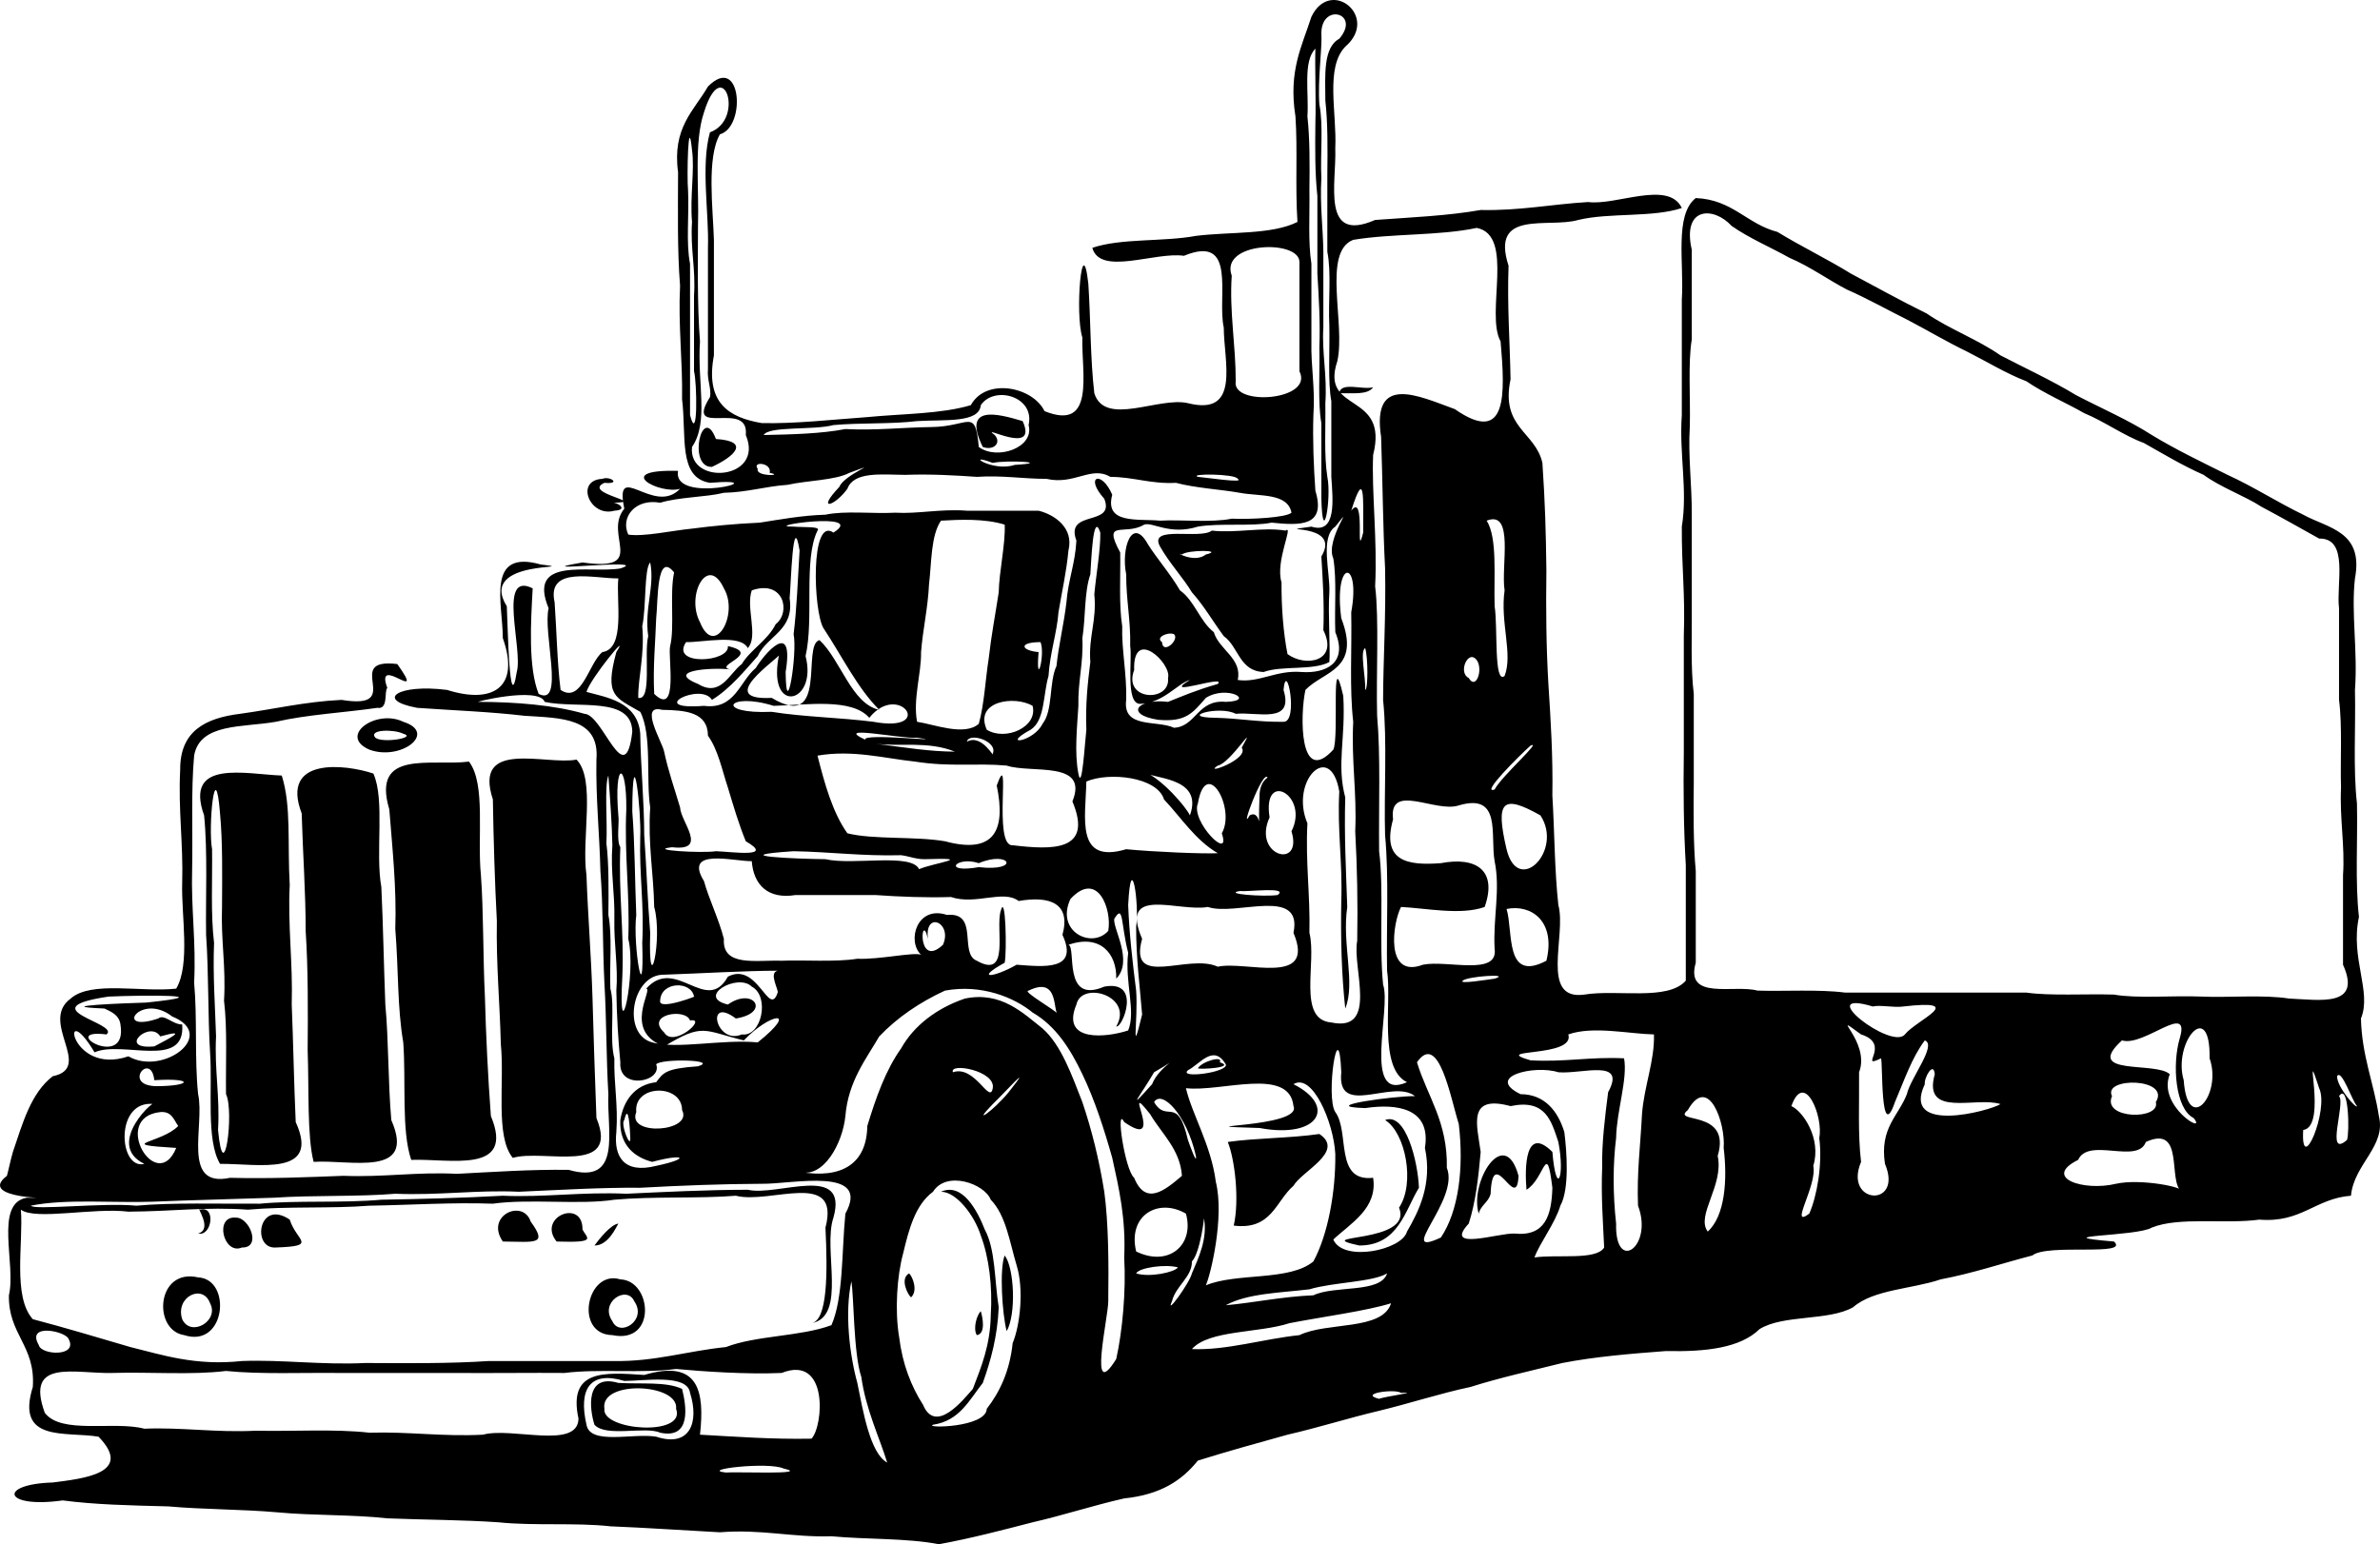 <?xml version="1.0" encoding="UTF-8" standalone="no"?>
<!-- Generator: imaengine 6.0   -->

<svg
   viewBox="0 0 1195.047 775.456"
   version="1.1"
   id="svg2536"
   sodipodi:docname="truck.svg"
   width="1195.047"
   height="775.456"
   inkscape:version="1.2 (dc2aedaf03, 2022-05-15)"
   xmlns:inkscape="http://www.inkscape.org/namespaces/inkscape"
   xmlns:sodipodi="http://sodipodi.sourceforge.net/DTD/sodipodi-0.dtd"
   xmlns="http://www.w3.org/2000/svg"
   xmlns:svg="http://www.w3.org/2000/svg"
   xmlns:rdf="http://www.w3.org/1999/02/22-rdf-syntax-ns#"
   xmlns:cc="http://creativecommons.org/ns#"
   xmlns:dc="http://purl.org/dc/elements/1.1/">
  <title
     id="title5005">Truck</title>
  <sodipodi:namedview
     id="namedview2538"
     pagecolor="#ffffff"
     bordercolor="#000000"
     borderopacity="0.25"
     inkscape:showpageshadow="2"
     inkscape:pageopacity="0.0"
     inkscape:pagecheckerboard="0"
     inkscape:deskcolor="#d1d1d1"
     showgrid="false"
     inkscape:zoom="0.83616384"
     inkscape:cx="824.59916"
     inkscape:cy="401.83513"
     inkscape:window-width="1920"
     inkscape:window-height="1017"
     inkscape:window-x="1912"
     inkscape:window-y="-8"
     inkscape:window-maximized="1"
     inkscape:current-layer="svg2536" />
  <defs
     id="defs2" />
  <g
     id="layer1"
     style="fill:#000000;fill-opacity:1"
     transform="translate(-121.519,-150.544)">
    <path
       d="m 593,926 c 16.337,-2.994 31.63,-7.038 47,-11 15.72,-3.611 30.243,-8.425 46,-12 18.45,-1.904 28.991,-9.088 37,-19 14.716,-4.615 29.884,-8.784 45,-13 15.732,-3.599 30.359,-8.31 46,-12 15.564,-3.767 30.071,-8.598 46,-12 14.672,-4.659 30.529,-8.139 46,-12 16.183,-3.149 34.023,-4.645 52,-6 19.762,0.431 37.232,-1.437 47,-11 11.9,-7.43 34.67,-4.001 47,-11 10.33,-8.999 29.57,-9.094 44,-14 16.24,-3.089 30.66,-8.009 46,-12 7.61,-6.15 49.19,0.609 41,-7 -37.15,-3.12 11.77,-2.46 19,-7 13.76,-5.567 37.04,-1.628 54,-4 21.1,1.767 28.04,-10.629 46,-12 1.45,-15.898 17.78,-24.788 14,-40 -2.56,-16.771 -8.54,-30.125 -9,-49 5.57,-13.503 -5.47,-30.25 -1,-51 -1.98,-17.353 -0.59,-38.08 -1,-57 -1.98,-17.353 -0.59,-38.08 -1,-57 1.46,-19.633 -1.99,-38.626 0,-56 4.48,-23.81 -13.56,-25.107 -26,-32 -13.05,-6.283 -24.72,-13.945 -38,-20 -12.9,-6.427 -25.99,-12.68 -38,-20 -11.76,-7.571 -25.3,-13.372 -38,-20 -12.02,-7.308 -25.28,-13.387 -38,-20 -11.35,-7.979 -25.55,-13.117 -37,-21 -12.97,-6.365 -25.36,-13.304 -38,-20 -11.95,-7.385 -25.02,-13.652 -37,-21 -15.376,-3.956 -22.45,-16.218 -41,-17 -10.838,8.493 -5.787,32.882 -7,51 0,19.331 0,38.669 0,58 -1.388,19.557 3.006,37.606 0,56 -0.095,21.335 1.735,33.026 1,55 0,19.331 0,38.669 0,58 -0.277,19.609 -0.077,38.745 1,57 0,19.331 0,38.669 0,58 -9.038,10.294 -34.397,4.272 -51,7 -22.416,3.085 -8.823,-29.845 -13,-45 -1.913,-17.419 -1.906,-36.763 -3,-55 0.325,-19.656 -0.825,-37.844 -2,-56 -1.076,-18.255 -1.277,-37.391 -1,-57 -0.257,-20.267 -0.66,-33.913 -2,-54 -3.56,-15.772 -21.119,-17.549 -16,-42 -0.335,-18.996 -1.718,-36.951 -1,-57 -9.259,-28.591 20.007,-18.661 35,-23 15.557,-3.775 37.544,-1.124 52,-6 -6.644,-14.108 -32.991,-1.131 -47,-3 -18.26,1.072 -34.248,4.42 -54,4 -16.426,2.906 -34.981,3.687 -53,5 -27.266,11.878 -19.329,-18.5 -20,-36 0.854,-17.807 -5.161,-40.394 5,-51 17.402,-14.942 -7.411,-35.117 -17,-15 -4.677,14.655 -11.634,27.034 -8,50 1.15,17.089 -0.183,34.759 1,53 -12.855,6.476 -33.809,4.859 -51,7 -16.293,3.039 -37.585,1.084 -52,6 3.928,14.231 31.526,1.863 46,4 26.985,-11.131 16.557,20.522 20,36 0.052,17.23 8.588,44.702 -18,38 -14.547,-3.406 -41.692,11.991 -47,-5 -2.026,-17.305 -1.806,-36.862 -3,-55 -3.107,-27.733 -6.832,15.006 -3,27 -0.524,17.646 6.797,47.408 -19,37 -5.935,-12.247 -29.347,-16.96 -37,-3 -14.869,4.462 -34.387,4.282 -52,6 -17.328,1.237 -36.481,3.406 -53,3 -16.541,-2.791 -28.485,-10.183 -24,-34 0,-19.331 0,-38.669 0,-58 -0.483,-15.858 -3.717,-41.209 3,-53 13.355,-3.791 10.769,-40.907 -6,-24 -7.081,12.25 -18.031,20.638 -15,43 -0.032,19.363 -0.429,39.098 1,57 -0.995,20.327 1.329,37.34 1,57 2.303,18.465 -2.123,39.463 14,42 35.669,-2.96 -19.142,11.44 -16,-6 -33.717,-0.881 -8.965,12.103 1,9 -13.15,13.844 -33.216,-15.16 -28,10 -10.874,13.159 12.501,31.672 -21,27 -32.301,5.601 36.235,-2.468 19,3 -15.539,2.631 -46.932,-6.32 -36,20 -3.021,12.079 8.253,49.645 -5,43 -5.302,-13.262 -3.966,-35.92 -3,-53 -17.894,-8.959 -4.756,30.508 -8,42 -3.758,23.658 -4.527,-24.405 -5,-33 -15.099,-24.158 39.736,-18.162 17,-21 -27.716,-7.831 -19,19.822 -19,37 8.851,24.904 -5.135,33.218 -28,26 -24.679,-3.137 -36.487,5.035 -15,9 18.048,1.283 36.716,1.952 54,4 18.188,1.143 37.756,0.912 36,22 -0.361,19.692 1.566,37.102 2,56 1.402,17.93 1.102,37.566 2,56 1.088,18.243 0.903,37.766 2,56 -0.846,18.485 7.131,45.8 -20,38 -19.557,-0.226 -37.606,1.063 -56,2 -20.366,-1.035 -36.862,1.806 -57,1 -18.626,0.705 -37.157,1.512 -57,1 -24.589,5.257 -12.529,-26.139 -16,-42 -1.842,-17.489 -0.361,-38.307 -2,-56 1.048,-20.379 -1.596,-37.073 -1,-57 0.383,-18.948 -0.609,-39.277 1,-57 2.854,-16.478 24.599,-14.069 41,-17 15.714,-3.617 34.1,-4.568 51,-7 5.692,0.958 3.313,-8.457 5,-10 -6.57,-17.776 20.28,9.395 5,-12 -28.337,-3.344 4.874,23.433 -28,18 -18.434,0.897 -33.984,4.685 -51,7 -17.182,2.149 -30.12,8.549 -30,28 -1.048,20.379 1.596,37.073 1,57 -0.499,15.974 4.193,40.797 -3,53 -17.358,1.974 -42.785,-4.117 -53,5 -16.001,11.749 11.785,34.679 -9,39 -10.946,8.385 -15.104,23.564 -20,38 -1.085,3.65 -2.286,9.484 -3,12 -16.151,12.299 30.291,10.999 10,11 -16.556,2.776 -5.298,33.371 -9,49 -0.376,19.708 13.415,25.253 12,46 -8.747,28.079 16.406,22.263 33,25 17.794,18.371 -7.611,21.037 -23,23 -27.65,0.818 -24.916,13.172 5,9 16.523,2.138 32.755,2.478 53,3 17.754,1.578 37.256,1.413 55,3 17.674,1.657 37.611,1.058 55,3 18.584,0.747 37.929,0.739 56,2 17.49,1.841 38.615,0.053 56,2 18.567,0.764 36.65,2.019 55,3 21.004,-1.672 36.05,2.618 56,2 17.682,1.65 37.796,0.873 54,4 z m -78,-38 c 14.408,3.224 -24.462,1.499 -29,2 -13.691,-1.459 21.465,-5.543 29,-2 z m 52,-3 c -8.62,-4.626 -12.142,-25.952 -15,-40 -3.918,-14.316 -6.395,-35.075 -3,-51 1.322,7.28 1.025,36.08 5,48 2.26,16.305 9.223,30.663 13,43 z M 453,870 c 15.873,3.363 13.119,-13.581 11,-22 -8.057,-3.762 -20.273,-2.307 -32,-3 -16.823,-4.882 -14.426,13.345 -12,21 5.745,6.432 25.513,0.621 33,4 z m 137,-4 c 13.367,-1.964 18.225,-12.443 25,-21 4.044,-11.288 7.358,-23.31 8,-38 -2.164,-13.168 -1.57,-29.098 -7,-39 -3.609,-9.241 -11.164,-23.884 -22,-19 7.695,-0.031 16.836,11.871 20,22 4.073,10.817 5.963,25.417 5,40 -0.233,15.099 -4.759,25.909 -9,37 -4.894,5.593 -18.698,22.928 -25,8 -5.969,-9.363 -10.313,-20.355 -12,-34 -2.263,-13.351 -1.059,-30.884 2,-42 2.935,-12.397 6.185,-24.483 15,-31 6.764,-10.793 25.835,-4.098 29,4 7.586,7.746 9.475,21.193 13,33 3.703,11.841 1.769,30.001 -2,39 -1.454,13.878 -6.316,24.352 -13,33 -0.351,9.486 -31.59,9.836 -27,8 z m -178,-3 c -0.467,15.647 -33.415,4.02 -48,8 -20.379,1.048 -37.073,-1.596 -57,-1 -17.353,-1.979 -38.08,-0.588 -57,-1 -19.983,1.035 -37.471,-1.806 -56,-1 -15.296,-4.035 -41.721,3.052 -50,-8 -10.063,-27.546 15.15,-19.488 34,-20 18.769,-0.563 39.788,1.12 57,-1 17.21,1.739 38.482,0.795 56,1 19.331,0 38.669,0 58,0 18.357,0.151 40.767,-0.141 56,0 17.154,-2.177 38.988,0.319 56,-2 13.718,1.287 35.657,2.781 53,2 23.606,-9.354 21.034,26.51 15,33 -19.705,0.373 -37.686,-0.982 -56,-2 2.403,-21.735 -0.543,-38.126 -28,-30 -20.322,-1.345 -38.344,-2.833 -33,22 z m 49,-5 c 5.231,14.077 -37.443,10.941 -36,0 -2.302,-14.64 37.534,-12.78 36,0 z m 7,-8 c 4.716,14.743 -0.061,27.622 -17,22 -11.596,-1.938 -33.15,4.395 -35,-6 -4.024,-17.558 1.468,-27.287 19,-22 9.268,0.096 31.746,-3.763 33,6 z m 357,0 c 10.296,-0.603 -8.331,1.802 -11,3 -10.699,-2.656 8.038,-5.172 11,-3 z M 156,823 c 4.811,9.03 -13.915,8.062 -15,3 -6.592,-11.327 13.751,-6.946 15,-3 z m 58,-2 c 20.952,6.736 24.088,-28.114 7,-29 -21.025,-4.771 -22.933,26.535 -7,29 z m 215,0 c 22.394,4.623 19.961,-27.423 4,-28 -16.85,-5.164 -23.478,27.624 -4,28 z m 183,0 c 4.539,-0.63 2.971,-8.789 2,-12 -2.137,1.999 -3.967,8.906 -2,12 z m 15,-2 c 4.914,-8.713 3.725,-32.027 -1,-38 -2.726,6.525 -1.263,29.565 1,38 z m -98,-4 c 18.003,-3.328 5.568,-37.101 11,-53 7.718,-27.562 -28.103,-10.511 -43,-14 -20.947,0.025 -42.115,1.121 -61,2 -21.98,-1.008 -41.333,1.903 -62,1 -19.849,1.123 -41.588,1.648 -61,2 -19.214,1.758 -42.994,0.242 -61,2 -20.85,0.122 -43.872,-0.636 -62,1 -16.593,-1.599 -51.316,2.356 -53,0 17.41,-3.562 41.918,-1.318 61,-2 20.128,-0.844 41.927,-1.309 61,-2 19.637,-1.335 42.797,-0.439 61,-2 21.876,0.904 41.229,-2.007 62,-1 20.101,-0.871 41.051,-2.185 61,-2 19.874,-1.098 41.302,-1.934 61,-2 14.707,0.285 55.213,-8.933 42,15 -1.893,19.079 -0.964,42.272 -7,56 -15.563,5.768 -37.581,5.088 -53,11 -19.077,1.895 -35.854,7.382 -56,7 -20.972,0 -43.236,0 -63,0 -19.635,1.337 -42.136,1.1 -62,1 -22.028,1.056 -41.491,-1.745 -62,-1 -23.513,2.54 -40.111,-3.125 -56,-7 -16.222,-4.75 -33.333,-9.903 -49,-14 -10.289,-11.33 -4.657,-38.599 -6,-55 7.276,5.467 36.458,-1.151 54,1 22.572,-0.152 38.78,-2.479 60,-1 19.233,-1.739 42.738,-0.498 61,-2 20.64,-0.332 41.513,-1.723 62,-1 18.37,-2.602 43.93,0.694 61,-2 19.233,-1.739 42.738,-0.498 61,-2 17.102,4.432 52.693,-13.43 45,16 1.096,22.717 1.099,46.588 -7,48 z M 227,805 c 4.77,8.856 -9.69,17.25 -14,8 -3.636,-11.234 10.366,-18.042 14,-8 z m 593,0 c -4.321,13.876 -32.155,9.231 -46,16 -18.33,1.924 -36.638,7.732 -54,7 8.553,-9.644 33.451,-7.935 49,-13 16.96,-3.295 38.297,-6.074 51,-10 z m -380,-1 c 6.665,9.549 -7.334,18.284 -11,10 -6.665,-9.549 7.334,-18.284 11,-10 z m 139,-2 c 3.503,-3.233 0.852,-10.248 -1,-12 -4.913,2.701 -0.438,11.148 1,12 z m 239,-12 c -3.2,10.117 -26.294,5.882 -37,11 -15.607,0.637 -30.228,3.782 -44,5 10.729,-5.936 27.1,-6.235 42,-8 11.814,-3.589 31.765,-3.592 39,-8 z m -105,-3 c -1.815,2.542 -14.523,5.12 -21,3 1.452,-2.905 14.86,-4.782 21,-3 z m -27,-5 c 0.995,16.725 -0.902,37.141 -4,51 -14.295,22.963 -3.953,-21.076 -4,-29 0.254,-19.202 0.115,-39.392 -2,-55 -2.57,-16.095 -6.294,-31.041 -11,-45 -5.335,-13.613 -10.602,-28.676 -20,-37 -9.751,-7.662 -20.806,-18.795 -39,-15 -14.152,4.796 -25.657,13.62 -32,25 -7.776,10.888 -12.648,24.687 -17,39 -0.267,18.681 -12.491,26.786 -34,23 12.015,3.446 21.627,-14.343 23,-28 1.438,-17.51 10.507,-28.77 17,-40 9.121,-9.543 20.237,-17.098 33,-23 18.397,-3.392 34.934,3.504 44,11 11.798,6.867 18.982,18.353 25,31 6.182,12.767 11.107,28.17 15,42 3.371,15.294 6.908,30.427 6,50 z m -443,-5 c 9.983,0.265 3.84,-15.123 -3,-15 -11.089,-1.06 -6.254,18.937 3,15 z m 17,0 c 21.517,-0.769 10.324,-3.207 7,-14 -15.831,-10.656 -19.163,14.822 -7,14 z m 667,0 c -3.924,6.567 -23.594,3.335 -35,5 2.688,-7.339 10.43,-17.253 13,-26 4.646,-8.256 3.248,-27.238 2,-37 -3.169,-10.365 -9.784,-18.971 -22,-19 -18.189,-8.916 7.206,-14.819 19,-11 11.849,1.012 34.381,-7.126 25,10 -1.531,12.003 -3.261,25.494 -3,38 -0.612,14.147 0.487,28.268 1,40 z m -507,-1 c 7.01,0.042 10.925,-9.303 12,-11 -3.767,0.403 -9.632,7.798 -12,11 z m 384,0 c 19.665,0.042 22.99,-17.606 30,-29 -0.483,-12.79 -6.561,-38.133 -17,-34 10.32,6.36 15.182,31.88 7,44 7.481,18.314 -46.165,13.234 -20,19 z m -430,-2 c 16.573,0.169 22.581,1.796 14,-10 -3.896,-11.684 -23.021,-3.014 -14,10 z m 27,0 c 20.674,0.685 15.297,-1.578 13,-6 0.276,-15.719 -22.968,-6.412 -13,6 z m -180,-4 c 7.007,1.543 8.999,-14.208 1,-12 -2.431,-2.028 6.688,9.739 -1,12 z m 520,-4 c 19.068,2.403 21.058,-12.277 30,-20 4.188,-7.343 26.089,-17.267 13,-26 -14.535,2.13 -31.382,1.953 -46,4 3.489,8.461 5.977,28.949 3,42 z m -15,-4 c 2.047,10.397 -2.708,20.294 -6,28 -1.064,4.734 -13.701,22.039 -10,14 1.831,-7.72 10.128,-12.132 10,-20 4.253,-4.272 6.58,-24.202 6,-22 z m -9,-2 c 4.379,15.647 -8.586,27.001 -25,19 -4.342,-18.45 11.342,-26.995 25,-19 z m 147,0 c 1.038,-4.295 4.962,-5.706 6,-10 0.963,-25.837 13.171,10.301 14,-9 -7.006,-25.62 -24.75,2.997 -20,19 z m 353,-11 c 2.43,-2.234 -20.85,-6.737 -33,-4 -16.22,3.912 -37.16,-2.965 -19,-12 5.18,-11.577 29.89,2.375 34,-9 19.74,-8.971 10.76,19.847 18,25 z m -329,-1 c 9.25,-5.578 9.984,-25.404 13,-1 -0.398,13.601 -3.427,24.574 -19,23 -7.867,-0.411 -36.069,9.097 -23,-5 3.421,-10.578 4.881,-23.121 6,-36 -1.875,-13.673 -6.854,-28.906 15,-23 17.722,-3.724 20.469,7.532 24,18 3.469,17.836 -1.061,28.062 -3,5 -13.738,-13.641 -13.925,8.013 -13,19 z m -173,-7 c -8.312,7.066 -18.157,15.43 -24,1 -4.686,-3.926 -9.487,-36.771 -5,-28 21.807,15.144 -2.318,-23.392 13,-4 5.758,9.809 15.062,17.632 16,31 z m -521,-6 c -12.994,3.307 -15.062,-32.677 5,-30 1.644,-4.164 -25.476,20.103 -5,30 z m 38,0 c 19.221,-0.14 50.604,6.612 38,-21 -0.873,-19.424 -1.241,-40.675 -2,-59 0.631,-20.929 -2.055,-39.861 -1,-60 -1.22,-21.189 0.867,-39.522 -4,-55 -17.743,-0.606 -49.21,-8.561 -39,20 1.841,18.457 0.711,41.205 1,60 1.346,18.952 0.869,41.047 2,59 1.276,19.022 -2.078,43.994 5,56 z m 836,0 c 9.38,22.216 -21.02,20.446 -12,-1 -1.66,-13.673 -0.85,-29.814 -1,-45 6,-15.505 -16.37,-31.686 1,-19 15.63,4.914 -1.8,17.798 10,12 0.99,1.07 -0.46,43.656 7,22 4.6,-10.727 8.43,-22.242 15,-31 6.25,2.25 -7.19,18.842 -9,27 -4.28,11.057 -13.75,16.914 -11,35 z m -789,-1 c 18.136,-1.263 51.783,8.213 39,-21 -1.648,-18.65 -1.331,-40.585 -3,-58 -0.759,-19.539 -1.127,-40.789 -2,-59 -3.116,-17.182 1.92,-43.836 -4,-57 -14.041,-4.699 -46.907,-8.523 -36,20 0.565,19.733 2.021,39.895 2,59 1.257,19.041 1.156,40.76 1,60 0.705,19.443 -0.311,43.373 3,56 z m 170,0 c 16.489,-4.414 19.276,-1.633 2,2 -16.316,4.139 -21.366,-4.768 -20,-17 0.958,-13.624 -1.296,-24.038 -1,-37 -2.592,-9.585 0.41,-26.544 -2,-35 -0.482,-12.183 1.04,-26.375 -1,-37 0.148,-12.325 0.254,-26.388 -1,-36 0.611,-10.589 -1.103,-28.836 1,-34 0.841,11.336 1.808,24.326 2,35 -0.958,13.624 1.296,24.038 1,37 -0.297,12.474 1.958,24.176 1,36 0.185,12.48 0.918,24.417 2,36 -1.016,14.126 21.305,9.927 18,1 2.449,-2.965 31.871,-2.319 21,1 -16.474,1.147 -17.454,3.307 -21,8 -10.967,1.21 -16.523,9.611 -18,19 -0.579,12.756 7.359,18.775 16,21 z m -121,-1 c 19.327,-0.738 52.284,7.396 40,-22 -1.458,-19.514 -2.485,-40.751 -3,-60 -0.995,-19.977 -0.651,-42.585 -2,-61 -1.945,-19.027 2.586,-45.822 -6,-57 -18.903,2.428 -49.124,-6.455 -40,24 1.521,19.451 3.709,39.526 3,60 1.711,21.372 0.932,38.814 4,57 1.442,19.53 -1.012,44.248 4,59 z m 51,-1 c 15.451,-4.614 53.916,9.028 42,-20 -0.802,-20.17 -1.43,-41.806 -2,-61 -0.641,-20.69 -2.277,-40.392 -3,-61 -2.647,-18.325 4.811,-48.047 -5,-58 -15.219,2.977 -52.064,-10.677 -42,20 0.337,20.635 0.992,42.244 2,61 -0.386,21.717 1.488,41.181 2,62 1.937,19.035 -2.937,46.173 6,57 z m 343,-1 c 0.658,5.118 -3.175,-5.652 -4,-8 -5.304,-22.946 -10.481,-8.09 -17,-19 3.894,-6.411 16.278,6.17 21,27 z m 70,-1 c 0.23,19.465 -3.801,40.765 -11,54 -11.987,10.01 -38.464,5.539 -54,12 2.353,-5.141 9.436,-34.203 5,-52 -2.315,-18.276 -12.056,-34.164 -15,-47 17.463,2.083 51.957,-10.958 54,9 4.828,11.113 -61.306,9.662 -17,11 29.771,5.565 38.895,-10.981 17,-22 9.394,-5.845 20.128,18.913 21,35 z m -582,-3 c -9.824,23.898 -33.172,-15.278 -8,-18 5.804,-0.471 6.771,3.896 9,7 -8.56,8.828 -32.698,9.074 -1,11 z m 627,0 c 3.903,18.22 -3.28,32.164 -9,42 -2.522,9.399 -32.12,15.476 -37,4 8.645,-8.15 22.339,-15.583 20,-31 -19.547,2.216 -11.639,-23.029 -19,-33 -5.012,-7.519 1.726,-51.327 3,-20 -2.382,23.154 25.893,3.099 37,12 -9.296,-0.252 -50.341,5.233 -25,6 16.013,-2.383 33.226,0.042 30,20 z m 150,0 c 1.961,15.979 0.699,34.188 -8,42 -6.079,-8.067 8.205,-23.184 5,-38 7.166,-23.839 -23.811,-15.9 -15,-23 10.437,-18.352 19.061,6.761 18,19 z m 313,-4 c -11.1,9.66 -0.62,-18.602 -4,-22 4.86,-7.172 5.34,18.367 4,22 z m -862,-1 c 0.288,6.161 -5.163,-7.297 -3,-9 2.106,-9.428 2.866,4.931 3,9 z m 597,0 c 1.71,13.18 -1.13,29.131 -5,38 -10.45,7.823 4.12,-14.157 2,-24 4.22,-13.641 -5.21,-27.451 -11,-30 6.53,-18.37 16.19,5.313 14,16 z m -181,-7 c 2.644,22.224 -0.136,43.888 -9,57 -23.345,10.896 9.62,-18.795 3,-35 0.467,-23.131 -9.691,-35.645 -15,-53 10.959,-15.828 16.951,18.288 21,31 z m 369,-3 c 7.12,8.933 -18.43,-5.88 -12,-22 -6.82,-6.594 -43.83,1.113 -24,-17 11,3.467 34.66,-19.984 29,-1 -3.86,13.042 -2.26,35.38 7,40 z m -759,-4 c 5.663,11.014 -27.991,13.291 -23,1 -1.411,-13.959 22.94,-14.404 23,-1 z m 841,-2 c -0.13,1.715 -10.04,-9.439 -10,-15 2.29,-3.875 7.41,12.076 10,15 z m -685,-1 c 5.641,-5.313 21.502,-23.079 8,-6 -7.377,9.058 -19.264,17.557 -8,6 z m 506,0 c -5.46,3.45 -49.97,15.324 -38,-10 -0.45,-3.226 4.41,-11.758 5,-5 -6.26,22.26 21.01,10.988 33,15 z m 78,-1 c 2.52,9.089 -27.18,8.722 -22,-3 -4.82,-9.694 29.64,-9.268 22,3 z m -969,-4 c 4.242,8.643 -1.102,48.763 -4,18 0.993,-16.991 -1.856,-30.146 -1,-47 -0.488,-15.511 -1.63,-30.371 -1,-47 -1.732,-14.267 -0.798,-31.204 -1,-47 -2.058,-11.104 1.538,-48.442 4,-18 1.358,14.64 1.08,30.922 1,47 -0.627,16.626 2.033,29.969 1,47 1.732,14.267 0.798,31.204 1,47 z m 385,-3 c -1.437,8.464 -8.912,-11.779 -20,-8 -2.057,-4.97 21.537,-0.845 20,8 z m 666,0 c 5.14,10.902 -9.36,45.018 -8,21 12.64,-1.652 -0.78,-47.991 8,-21 z m -586,-2 c -13.99,15.574 -5.402,5.135 1,-6 16.527,-9.501 2.632,-3.407 -1,6 z m 128,-1 c -22.628,10.199 -7.738,-36.95 -12,-49 -2.08,-20.913 0.452,-47.651 -2,-67 -0.246,-22.748 0.791,-47.991 -1,-68 -0.544,-20.881 1.04,-48.68 -1,-65 1.189,-23.084 -1.823,-47.605 -1,-66 8.122,-32.077 -26.835,-20.606 -18,-47 4.268,-18.726 -7.72,-54.92 8,-61 19.414,-3.25 43.336,-2 62,-6 19.283,3.711 4.222,42.978 12,57 2.297,26.6 3.553,52.496 -23,34 -17.989,-6.507 -41.897,-18.169 -37,14 0.773,21.891 0.881,44.455 2,66 0.484,23.79 -0.967,46.75 -1,66 2.153,20.84 0.375,46.825 1,68 1.988,21.006 0.583,46.616 1,68 2.412,15.948 -4.416,48.99 10,56 z m -629,-1 c 20.191,-1.27 18.872,2.946 1,3 -17.412,-0.34 -2.62,-17.787 -1,-3 z m 524,-6 c 0.882,0.746 19.462,-0.367 11,-3 1.881,-3.548 -8.968,-0.456 -11,3 z m 14,-2 c 1.632,4.028 -24.033,7.409 -19,3 6.104,-3.11 12.774,-13.346 19,-3 z m 494,-3 c 6.47,18.592 -11.08,38.746 -13,11 -5.62,-18.893 13.49,-41.712 13,-11 z M 169,679 c 13.624,-6.16 45.862,8.764 44,-14 -4.954,-0.015 -9.069,-5.462 -12,-3 -22.99,7.697 -8.91,-13.417 7,-1 23.04,9.298 -4.716,30.03 -22,20 -29.995,10.197 -34.509,-31.265 -17,-2 z m 286,-3 c 19.658,-11.855 19.628,-7.981 40,-3 13.277,-13.922 28.27,-16.08 7,1 -18.359,-1.683 -40.454,3.579 -53,0 -15.431,-4.093 -10.305,-34.378 6,-34 18.919,-0.645 41.078,-1.999 57,-2 -4.668,0.99 0.563,9.598 0,11 -4.362,13.047 -10.049,-15.854 -25,-8 -10.798,19.411 -26.171,-10.651 -41,6 3.665,0.114 -12.093,21.36 9,29 z m -253,-5 c 14.591,-4.067 4.713,0.95 -3,5 -19.007,1.85 -2.235,-13.425 3,-5 z m -27,-1 c 7.073,-5.576 -39.35,-12.951 1,-19 17.675,-0.79 57.796,-1.027 19,3 -9.103,0.248 -49.749,1.779 -21,3 3.615,1.718 7.355,3.312 8,8 3.882,23.661 -32.414,1.854 -7,5 z m 777,0 c 0.43,13.043 -4.927,25.936 -6,40 -0.739,15.259 -2.653,29.348 -2,46 7.81,20.491 -11.631,34.245 -11,9 -1.645,-15.106 -1.627,-29.825 0,-43 0.259,-13.661 5.885,-29.594 4,-40 -16.854,-0.856 -30.009,1.992 -47,1 -21.063,-6.111 22.638,-1.175 19,-13 12.392,-4.38 30.57,-0.256 43,0 z m -270,-4 c 3.12,0.918 12.968,-23.514 -6,-20 -21.134,9.054 -13.875,-19.802 -18,-21 15.969,-5.598 24.341,4.452 24,17 8.686,-8.891 -1.67,-24.924 -1,-30 4.776,-7.853 3.203,2.17 7,17 -1.808,14.627 4.009,29.357 0,39 -10.355,3.448 -34.073,6.374 -26,-13 2.61,-12.059 28.969,-4.396 20,11 z m -214,-3 c 9.137,-1.617 -8.303,14.052 -13,6 -9.739,-9.028 10.792,-12.421 13,-6 z m 23,-1 c 17.78,-2.84 8.874,-16.103 -4,-7 -16.261,-3.838 4.949,-16.035 12,-9 9.183,4.814 5.023,25.393 -5,24 -12.997,5.563 -18.534,-19.666 -3,-8 z m 162,-2 c -1.56,-2.289 -18.613,-11.818 -15,-12 15.872,-7.732 11.815,11.563 15,12 z m 42,0 c -5.786,23.678 -1.913,2.932 -3,-12 -1.761,-13.807 -3.506,-29.188 -4,-43 1.451,-28.632 5.679,-0.545 4,11 -0.051,15.618 1.94,30.755 3,44 z m 102,-3 c 5.273,-12.832 -1.747,-32.302 1,-51 -0.59,-18.075 -1.578,-35.757 -1,-55 -4.456,-16.861 0.279,-29.57 -1,-51 -6.424,-27.892 -1.941,21.1 -5,27 -17.086,18.65 -16.774,-17.146 -14,-30 9.238,-9.608 28.024,-10.004 18,-36 -3.942,-30.01 9.92,-29.876 5,-3 0.379,18.286 -0.942,38.277 1,55 -1.001,19.666 1.883,35.453 1,55 0.975,17.69 1.343,35.992 1,55 -2.657,13.315 10.886,46.039 -13,41 -17.258,-1.406 -7.192,-30.143 -11,-45 0.443,-19.108 -2.022,-35.314 -1,-55 -9.053,-21.32 11.573,-41.955 16,-16 -1.047,19.712 1.695,35.64 1,55 -0.343,19.007 0.149,37.186 2,54 z m 265,-1 c 2.92,-0.971 10.85,0.657 15,0 33.15,-3.862 6.9,6.657 1,14 -6.68,8.186 -47,-23.241 -16,-14 z m -592,-5 c 3.76,-1.209 -18.173,7.492 -17,2 0.418,-9.717 15.644,-9.933 17,-2 z m 386,-8 c 2.477,-2.244 24.983,-3.672 16,-1 -4.087,0.562 -18.344,2.871 -16,1 z m 442,-8 c 9.69,21.596 -11.96,17.595 -27,17 -12.83,-2.06 -30.99,-0.389 -44,-1 -14.28,-0.612 -32.44,1.06 -44,-1 -14.45,-0.441 -32.09,0.712 -44,-1 -15.33,0 -30.67,0 -46,0 -14.89,0 -31.38,0 -45,0 -13.18,-1.712 -30.82,-0.559 -44,-1 -11.713,-3.177 -36.525,5.145 -31,-14 0,-15.332 0,-30.668 0,-46 -1.254,-13.636 -1.152,-30.228 -1,-44 0,-14.89 0,-31.38 0,-45 -1.659,-13.231 -0.855,-30.526 -1,-44 0,-15.332 0,-30.668 0,-46 0.083,-14.973 -1.899,-29.481 -1,-44 0.405,-14.485 -0.967,-32.347 1,-44 0,-14.89 0,-31.38 0,-45 -4.98,-21.745 11.018,-21.85 20,-12 8.741,6.15 20.31,11.07 29,16 10.47,4.416 19.98,11.399 29,16 10.34,4.553 20.88,10.495 30,15 10.08,5.252 19.67,10.994 30,16 9.9,4.992 20.11,11.266 30,15 8.83,6.06 20.35,11.03 29,16 10.52,4.371 20.01,11.37 30,15 9.81,5.518 19.35,11.32 30,16 8.57,6.318 20.77,10.609 29,16 9.72,5.167 20.27,11.114 29,16 15.17,-0.283 8.47,22.909 10,35 0,15.332 0,30.668 0,46 1.71,13.178 0.56,30.821 1,44 -0.74,15.629 2.02,29.358 1,44 0,14.89 0,31.38 0,45 z m -400,-2 c -21.046,11.078 -16.539,-14.478 -20,-26 12.476,-2.508 24.812,6.204 20,26 z m -314,-3 c -3.578,-1.49 -21.067,2.529 -32,2 -11.08,1.776 -26.92,0.524 -38,1 -12.895,-0.437 -29.929,3.261 -29,-11 -2.643,-10.213 -7.511,-19.932 -10,-29 -10.435,-16.884 14.758,-9.887 24,-10 0.909,11.947 8.178,19.266 22,17 13.332,0 26.668,0 40,0 11.986,0.87 26.043,1.401 38,1 12.549,4.193 26.212,-3.9 34,2 15.562,-2.706 26.379,1.065 22,17 8.462,18.242 -9.632,15.987 -23,15 -11.916,6.741 -21.23,7.385 -6,-1 1.13,-5.522 0.487,-35.731 -2,-26 -2.793,8.835 4.931,34.566 -12,25 -9.073,-3.557 1.298,-24.574 -15,-23 -15.073,-4.997 -20.228,13.148 -13,20 z m 288,-3 c 1.984,13.892 -24.043,5.508 -36,8 -19.284,7.281 -15.145,-21.187 -11,-29 12.682,0.609 30.044,4.291 42,0 6.466,-18.374 -4.167,-25.383 -22,-22 -16.591,1.259 -29.913,-0.755 -24,-22 -2.278,-18.756 21.32,-3.111 33,-7 21.751,-6.419 15.68,14.988 18,28 2.976,14.374 -0.856,28.623 0,44 z m -284,-2 c -4.241,-18.025 12.28,-11.942 7,0 -14.32,13.38 -10.52,-21.555 -7,0 z m -144,-1 c 1.15,36.301 -4.852,0.936 -3,-14 -0.707,-17.292 -0.701,-35.301 -2,-52 0.178,-39.853 4.624,0.465 4,13 -0.556,18.554 2.038,33.964 1,53 z m -7,-2 c 4.265,17.479 -5.302,59.737 -3,19 0.965,-22.963 -1.965,-42.037 -1,-65 -2.082,-3.318 -0.401,-12.682 -1,-16 -2.301,-27.645 4.253,-27.353 4,-3 -1.04,23.038 1.838,42.164 1,65 z m 334,-3 c 11.454,27.185 -24.189,13.855 -38,17 -14.942,-6.922 -45.042,11.412 -38,-14 -11.717,-27.041 18.311,-13.328 33,-16 13.87,4.795 47.863,-10.528 43,13 z m -93,-1 c -8.178,9.26 -26.617,0.392 -19,-16 13.676,-14.759 20.943,5.282 19,16 z M 450,606 c 4.485,15.771 -3.13,49.067 -2,13 -1.315,-16.017 -1.848,-32.82 -3,-49 -0.057,-17.54 -1.779,-34.863 -2,-51 -1.298,-16.177 -17.202,-18.277 -27,-21 1.84,-6.636 22.583,-31.835 15,-20 -6.073,22.145 -0.529,22.685 12,30 6.017,11.58 2.804,33.837 5,48 -1.218,18.55 1.713,32.955 2,50 z m 294,-8 c 4.287,0.452 24.945,-2.301 19,2 -7.119,0.98 -27.561,-0.604 -19,-2 z M 583,587 c -3.92,-8.249 -33.107,-1.796 -47,-5 -15.014,-0.152 -51.668,-1.667 -16,-4 18.34,0.324 34.801,2.534 54,2 4.156,0.51 7.261,2.073 12,2 25.986,-0.869 4.854,1.723 -3,5 z m 30,-3 c 15.631,-6.611 21.263,4.368 0,2 -18.91,3.287 -11.306,-5.75 0,-2 z m 120,-5 c -7.808,0.373 -32.118,-0.673 -46,-2 -25.595,7.596 -20.372,-15.629 -20,-34 11.372,-4.929 35.565,-2.336 39,9 8.738,9.261 15.645,20.357 27,27 z m -274,-3 c 18.423,2.135 4.342,-12.657 4,-20 -2.731,-9.268 -5.9,-18.101 -8,-28 -0.842,-4.697 -12.908,-24.098 -1,-21 11.779,0.22 22.906,1.095 23,13 5.04,6.959 7.009,16.992 10,26 2.784,9.215 5.491,18.51 9,27 14.71,8.497 -6.66,5.267 -15,5 -6.893,1.094 -35.181,-0.559 -22,-2 z m 276,-7 c 5.047,14.825 -15.774,-6.04 -12,-15 4.173,-24.046 19.223,2.591 12,15 z m 35,-1 c 5.979,19.432 -19.856,12.49 -11,-7 -3.794,-24.12 20.125,-11.074 11,7 z m -51,-8 c -1.979,-4.281 -13.932,-18.231 -23,-22 2.338,3.922 30.26,1.904 23,22 z m 30,0 c -5.402,9.731 6.578,-23.257 9,-19 -2.333,1.667 -3.691,4.31 -4,8 -1.045,25.543 1.701,7.304 -5,11 z m 146,0 c 11.668,17.737 -11.293,40.709 -17,17 -5.671,-24.223 -2.131,-27.772 17,-17 z m -235,-7 c 10.666,25.384 -10.497,24.306 -30,22 -10.208,0.767 -0.398,-51.062 -8,-30 4.756,22.754 -1.346,34.656 -26,28 -15.023,-2.574 -35.904,-0.738 -49,-4 -7.444,-10.554 -11.343,-24.659 -15,-39 17.77,-3.052 33.446,1.358 49,3 18.025,2.807 30.608,0.611 46,2 12.314,4.097 41.438,-2.793 33,18 z m 212,-6 c -7.335,2.641 12.32,-16.927 18,-22 6.311,-2.975 -14.372,15.132 -18,22 z M 733,535 c 6.243,-1.052 20.42,-23.969 12,-9 4.157,5.769 -19.941,14.129 -12,9 z m -113,-6 c 0.961,2.899 -5.377,-10.189 -13,-6 1.079,-4.939 15.729,-0.163 13,6 z m -19,-1 c -12.719,-0.083 -23.845,-1.916 -40,-4 12.099,1.612 26.626,-1.457 40,4 z m -294,-1 c 15.805,5.789 34.417,-8.446 17,-14 -13.573,-6.617 -32.876,7.067 -17,14 z m 275,-6 c 18.678,2.584 -28.08,-2.581 -26,1 -16.657,-7.681 17.719,-0.371 26,-1 z m -258,-2 c 7.11,1.96 -10.292,4.921 -14,2 -3.678,-4.259 9.521,-4.299 14,-2 z m 115,-1 c -3.573,30.576 -14.761,-8.765 -24,-9 -15.211,-4.412 -34.642,-5.954 -53,-6 -4.956,0.694 30.049,-8.08 33,0 16.027,3.596 43.773,-3.177 44,15 z m 264,-6 c 14.004,1.249 17.33,-3.35 24,-11 10.562,-6.703 25.441,1.603 10,2 -14.227,-1.371 -14.924,12.52 -26,13 -8.669,-3.996 -25.927,0.592 -24,-14 0.345,-13.201 -2.345,-25.099 -2,-37 -1.724,-10.942 -0.8,-24.535 -1,-37 -9.236,-17.097 2.345,-8.133 12,-14 4.256,-1.519 12.659,5.462 27,1 10.967,-1.889 27.45,0.006 37,-2 14.087,1.422 27.523,2.189 22,-16 -0.87,-11.986 -1.401,-26.043 -1,-38 0.958,-13.624 -1.296,-24.038 -1,-37 0,-12.856 0,-27.444 0,-39 -1.724,-10.942 -0.8,-24.535 -1,-37 0.148,-12.814 0.254,-25.588 -1,-37 0.807,-11.859 -2.342,-27.676 4,-34 -0.295,8.96 0.352,26.319 0,37 -0.148,12.814 -0.254,25.588 1,37 0,12.856 0,27.444 0,39 0.715,11.951 1.493,23.841 1,37 0.262,12.594 -0.801,28.245 1,38 0,12.665 0,25.335 0,38 0.597,25.401 5.229,-0.089 3,-11 -1.724,-10.942 -0.8,-24.535 -1,-37 0.982,-13.838 -1.819,-25.625 -1,-38 0,-12.665 0,-25.335 0,-38 -0.179,-12.486 -1.777,-23.557 -1,-37 -0.611,-12.054 1.103,-26.438 -1,-37 -0.909,-12.738 1.504,-28.08 1,-36 0.281,-15.228 19.939,-9.773 9,3 -8.188,4.477 -7.057,18.277 -7,31 1.253,11.412 1.149,24.186 1,37 0,12.856 0,27.444 0,39 2.104,10.562 0.389,24.945 1,37 0.262,12.594 -0.801,28.245 1,38 0,12.665 0,25.335 0,38 0.753,11.344 2.773,29.016 -10,25 -22.625,3.207 15.779,-2.895 5,15 0.715,11.951 1.493,23.841 1,37 7.823,15.884 -9.118,18.635 -18,12 -2.142,-10.714 -3.118,-24.326 -3,-36 -3.302,-10.619 6.335,-29.173 2,-26 -11.209,-1.905 -25.011,1.384 -37,0 -5.837,4.63 -32.096,-2.955 -26,8 4.625,8.231 11.686,15.758 16,23 6.015,6.651 10.608,14.727 16,22 7.438,5.227 7.755,17.58 20,18 9.291,-3.375 24.756,-0.578 33,-5 0.586,-6.339 -0.739,-24.608 0,-35 0.528,-9.63 -4.816,-27.853 3,-33 11.177,-14.177 -5.368,6.474 -1,16 1.799,10.866 0.512,24.823 1,37 6.522,15.777 -5.121,20.846 -17,20 -12.74,-1.051 -21.371,5.562 -32,4 2.362,-10.82 -9.406,-15.149 -12,-24 -7.112,-5.553 -9.594,-15.741 -17,-21 -4.721,-8.135 -11.535,-15.909 -16,-23 -8.068,-14.674 -13.679,1.931 -11,15 -0.063,12.728 2.314,23.021 2,36 1.127,6.717 -2.493,29.011 5,29 11.586,-0.318 18.751,-10.244 25,-12 -15.559,9.349 18.755,-3.013 14,2 -11.776,3.43 -17.203,5.921 -25,9 -15.251,-1.846 -22.08,6.326 -5,9 z m -145,-1 c 15.028,-18.599 33.719,7.882 2,2 -16.52,-2.144 -34.94,-2.395 -51,-5 -29.039,1.265 -22.23,-10.239 1,-3 16.396,-0.423 39.231,-4.079 48,6 z m 184,-2 c 10.909,-1.089 29.341,5.34 24,-12 1.453,-15.928 7.665,16.276 0,16 -12.241,0.242 -22.264,-1.737 -34,-2 -19.601,-0.17 1.684,-6.418 10,-2 z m -179,-2 c -13.906,-2.965 -19.377,-25.171 -30,-35 -9.172,2.164 4.742,46.162 -24,29 -32.532,1.661 11.845,-24.723 4,-23 -7.486,32.15 19.386,26.475 13,2 4.346,-18.648 -1.181,-48.38 6,-63 1.897,-2.227 -6.746,-1.569 -12,-2 -17.658,0.093 37.507,-8.007 20,3 -11.708,-8.255 -10.093,39.633 -5,48 9.172,13.822 17.07,30.13 28,41 z m 77,-2 c 2.747,10.617 -13.534,17.825 -23,12 -6.463,-14.483 14.05,-17.326 23,-12 z m -161,-3 c 9.232,-5.658 16.552,-14.828 23,-22 4.675,-10.216 18.504,-12.876 16,-29 0.676,-6.656 1.604,-45.113 5,-24 -0.824,14.066 -1.481,29.899 -3,42 1.985,9.632 -3.745,45.309 -4,19 4.49,-27.45 -11.038,-8.537 -15,-2 -8.154,6.737 -10.374,21.006 -26,19 -29.942,2.353 -1.483,-12.132 4,-3 z m 229,-11 c 1.366,12.35 -22.868,11.621 -17,-4 -0.717,-21.926 19.048,-3.16 17,4 z m 169,-1 c -5.522,4.479 -3.344,-24.81 -5,-35 -0.486,-15.082 1.513,-34.207 -4,-43 14.045,-5.525 7.093,22.985 9,35 -2.297,16.243 4.282,31.968 0,43 z m -14,-8 c 3.405,4.726 -0.393,15.363 -4,9 -5.533,-2.599 -0.323,-14.647 4,-9 z m -366,-6 c 5.421,-5.829 -1.068,-20.418 2,-29 16.133,-5.569 19.763,11.055 12,17 -4.029,8.148 -13.002,13.132 -17,20 -6.115,4.413 -10.514,16.971 -22,10 -18.367,-7.404 11.33,-8.561 18,-7 -13.61,-1.486 15.584,-7.873 -3,-12 0.91,8.22 -29.098,10.042 -21,-2 8.124,0.227 27.261,-4.258 31,3 z m 310,0 c 1.462,4.5 1.485,20.844 0,21 0.369,-6.331 -2.827,-19.501 0,-21 z m -349,-1 c -1.229,5.143 4.405,35.958 -8,24 -0.696,-13.552 0.649,-26.795 1,-38 0.946,-8.453 0.096,-34.106 9,-23 -2.314,10.542 0.332,27.776 -2,37 z m 186,-2 c 2.491,6.487 -2.491,24.02 -1,5 -8.824,-0.756 -10.315,-4.99 1,-5 z m 67,-4 c 3.012,2.788 -5.706,10.553 -6,4 -3.53,-2.369 2.893,-5.249 6,-4 z M 485,446 c 7.704,13.075 -4.738,35.204 -12,17 -7.236,-13.543 3.931,-34.397 12,-17 z m -53,-5 c -1.203,10.979 3.757,35.312 -8,37 -6.782,5.286 -10.329,26.127 -21,19 -1.735,-13.833 -2.029,-30.665 -3,-44 -4.153,-18.602 20.271,-11.821 32,-12 z m 16,-8 c 2.407,12.187 -2.991,22.629 -1,37 -2.217,8.935 2.046,32.456 -5,31 -0.174,-9.905 3.325,-21.866 2,-36 2.074,-9.354 0.883,-28.889 4,-32 z m 267,-4 c 2.498,-2.389 21.812,-2.391 12,0 -5.897,4.69 -16.426,-1.837 -12,0 z m -41,-11 c 0.177,8.527 -2.088,20.914 -3,31 1.316,13.315 -2.992,21.009 -2,34 -1.361,10.638 -2.49,21.511 -2,34 -0.725,5.961 -2.191,31.546 -4,22 -2.065,-10.415 -0.615,-23.618 0,-34 -0.309,-12.308 2.59,-21.411 2,-34 1.658,-10.341 0.895,-23.106 4,-32 0.474,-6.212 1.286,-32.451 5,-21 z m -48,-4 c 0.428,9.732 -2.812,23.583 -3,34 -1.678,10.987 -3.73,21.605 -5,33 -1.724,10.942 -2.235,23.099 -5,33 -7.193,6.414 -22.685,0.191 -31,-1 -2.144,-11.448 2.19,-24.205 2,-35 0.936,-11.729 3.422,-21.912 4,-34 1.334,-11.331 0.905,-24.429 6,-32 9.246,-0.537 21.888,-1.132 32,2 z m 144,-6 c -2.534,2.445 -20.637,3.449 -30,3 -10.073,2.104 -25.745,0.389 -36,1 -11.137,-1.04 -28.028,1.894 -24,-13 -5.341,-12.579 -14.168,-9.298 -4,2 5.64,14.218 -19.931,5.179 -14,21 -0.569,11.43 -4.15,19.851 -5,31 -1.266,10.911 -4.02,22.114 -5,32 -3.838,8.16 -1.659,22.343 -7,29 -4.423,9.197 -21.689,11.513 -6,3 7.306,-4.693 6.239,-17.762 9,-27 0.696,-11.481 4.269,-21.865 5,-32 1.705,-10.294 3.979,-20.023 5,-31 2.854,-11.432 -7.054,-18.056 -15,-20 -11.999,0 -24.001,0 -36,0 -13.185,-1.008 -24.465,1.669 -36,1 -11.393,0.605 -25.11,-1.109 -35,1 -11.84,0.337 -23.589,2.545 -33,4 -11.682,0.495 -24.413,1.721 -34,3 -10.22,0.993 -24.062,4.153 -32,3 -4.124,-8.826 3.714,-18.289 16,-16 9.303,-2.874 23.334,-2.8 32,-5 11.756,-0.243 20.77,-3.231 32,-4 9.952,-2.225 23.882,-2.252 31,-6 18.181,-6.732 -2.63,0.767 -5,7 -11.941,12.613 -2.42,9.852 4,1 3.234,-8.765 16.86,-7.142 29,-7 12.67,-0.493 25.849,0.285 36,1 12.852,-0.853 23,1.002 35,1 14.028,3.229 22.442,-6.738 32,-1 11.935,0.064 20.315,3.686 33,3 9.587,2.59 22.798,3.336 32,5 10.099,1.9 24.044,-0.042 26,10 z m -340,-1 c 7.432,-0.419 1.347,-4.386 -1,-4 18.591,-0.198 -15.514,-4.668 -4,-10 8.821,0.789 2.736,-3.595 -1,-2 -14.006,0.667 -6.279,19.519 6,16 z m 370,0 c 7.021,-22.303 5.982,-5.648 6,11 -4.036,15.797 1.484,-20.876 -6,-11 z m -57,-16 c 4.17,2.383 -16.586,-0.732 -20,-1 -4.854,-1.699 18.914,-1.597 20,1 z m -235,-3 c 7.779,1.486 -7.367,1.983 -6,-2 -3.052,-3.949 7.175,-3.194 6,2 z m -29,-3 c 11.232,-5.188 19.585,-12.878 2,-14 -6.933,-18.461 -14.455,14.375 -2,14 z m 141,-2 c 7.158,-1.571 30.638,-0.183 11,1 -11.247,3.785 -25.761,-6.569 -11,-1 z m -5,-8 c 5.467,1.976 9.505,-2.059 6,-6 -8.496,-6.18 22.295,11.208 14,-7 -12.637,-3.785 -30.58,-8.492 -20,13 z m -119,-6 c 9.583,22.648 -29.103,25.589 -27,6 8.588,-12.503 2.553,-32.252 4,-53 -1.45,-17.665 -1.027,-43.168 -1,-58 0.613,-19.385 -2.094,-42.096 3,-57 9.364,-30.339 20.943,3.447 3,10 -4.677,16.813 -0.406,40.637 -1,58 0,20.298 0,41.916 0,61 -0.543,5.278 1.914,9.856 1,14 -13.16,20.785 19.808,0.867 18,19 z m 142,-5 c 3.051,11.391 -15.862,17.83 -25,11 -1.892,-20.098 -4.591,-10.16 -24,-10 -14.472,0.193 -27.557,1.778 -43,1 -12.306,2.359 -26.638,2.697 -41,3 2.445,-4.609 25.144,-2.322 35,-5 13.441,-1.224 28.916,-0.419 42,-2 13.977,-0.84 31.198,1.073 32,-8 6.726,-10.011 27.311,-4.456 24,10 z m 156,-16 c 6.531,-0.135 14.333,0.999 17,-3 -5.156,1.51 -16.295,-2.961 -17,3 z M 470,337 c 1.481,5.044 2.054,37.378 -2,22 0,-12.665 0,-25.335 0,-38 0,-12.665 0,-25.335 0,-38 -2.104,-10.562 -0.389,-24.945 -1,-37 -0.642,-6.18 0.031,-39.971 2,-20 1.389,9.847 -1.104,23.452 0,36 -0.912,13.577 1.911,23.423 1,37 0,12.665 0,25.335 0,38 z m 304,0 c 7.383,14.771 -34.165,17.699 -32,5 0.026,-18.299 -3.226,-34.734 -2,-53 -6.187,-17.061 33.704,-18.313 34,-7 0,18.273 0,37.959 0,55 z"
       fill="#250000"
       fill-opacity="0.38"
       id="path2533"
       style="fill:#000000;fill-opacity:1" />
  </g>
</svg>
